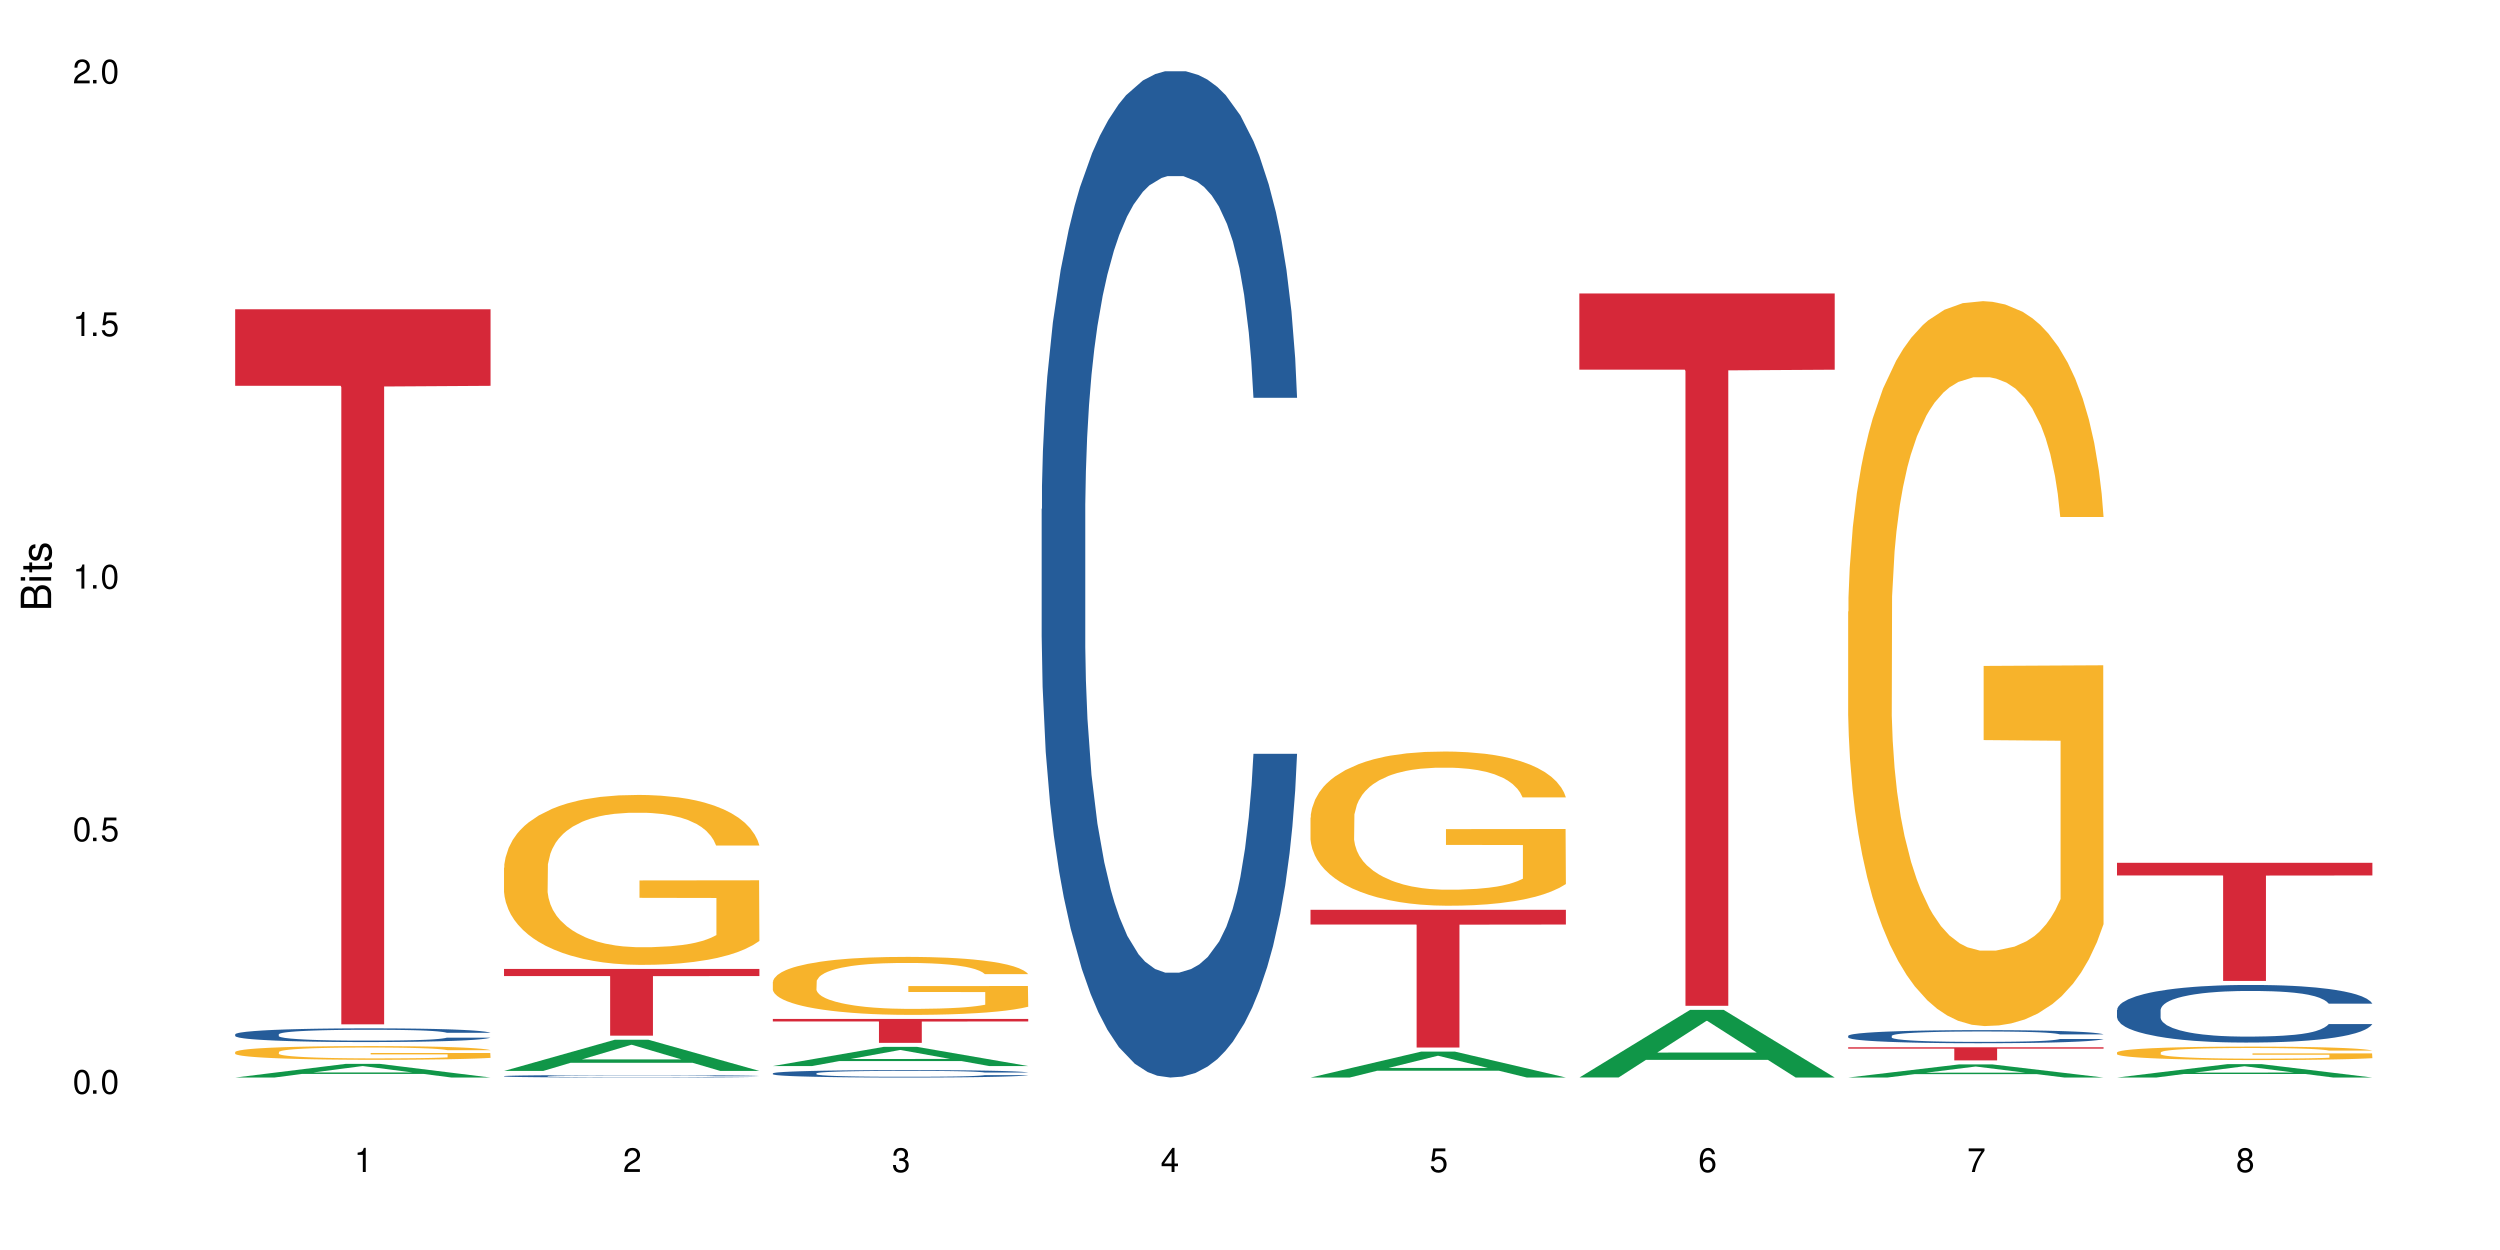 <?xml version="1.0" encoding="UTF-8"?>
<svg xmlns="http://www.w3.org/2000/svg" xmlns:xlink="http://www.w3.org/1999/xlink" width="720" height="360" viewBox="0 0 720 360">
<defs>
<g>
<g id="glyph-0-0">
</g>
<g id="glyph-0-1">
<path d="M 2.641 -6.938 C 2 -6.938 1.422 -6.656 1.078 -6.172 C 0.641 -5.562 0.406 -4.641 0.406 -3.359 C 0.406 -1.016 1.188 0.219 2.641 0.219 C 4.078 0.219 4.859 -1.016 4.859 -3.297 C 4.859 -4.641 4.656 -5.547 4.203 -6.172 C 3.844 -6.656 3.281 -6.938 2.641 -6.938 Z M 2.641 -6.188 C 3.547 -6.188 4 -5.25 4 -3.375 C 4 -1.406 3.562 -0.484 2.625 -0.484 C 1.734 -0.484 1.281 -1.438 1.281 -3.344 C 1.281 -5.25 1.734 -6.188 2.641 -6.188 Z M 2.641 -6.188 "/>
</g>
<g id="glyph-0-2">
<path d="M 1.828 -1 L 0.828 -1 L 0.828 0 L 1.828 0 Z M 1.828 -1 "/>
</g>
<g id="glyph-0-3">
<path d="M 4.562 -6.797 L 1.062 -6.797 L 0.547 -3.094 L 1.328 -3.094 C 1.719 -3.562 2.047 -3.734 2.578 -3.734 C 3.484 -3.734 4.062 -3.109 4.062 -2.094 C 4.062 -1.125 3.484 -0.531 2.578 -0.531 C 1.828 -0.531 1.375 -0.906 1.188 -1.672 L 0.328 -1.672 C 0.453 -1.109 0.547 -0.844 0.75 -0.594 C 1.125 -0.078 1.828 0.219 2.594 0.219 C 3.969 0.219 4.922 -0.781 4.922 -2.219 C 4.922 -3.562 4.031 -4.484 2.719 -4.484 C 2.25 -4.484 1.859 -4.359 1.469 -4.062 L 1.734 -5.969 L 4.562 -5.969 Z M 4.562 -6.797 "/>
</g>
<g id="glyph-0-4">
<path d="M 2.484 -4.938 L 2.484 0 L 3.328 0 L 3.328 -6.938 L 2.766 -6.938 C 2.469 -5.875 2.281 -5.734 0.984 -5.562 L 0.984 -4.938 Z M 2.484 -4.938 "/>
</g>
<g id="glyph-0-5">
<path d="M 4.859 -0.828 L 1.281 -0.828 C 1.359 -1.406 1.672 -1.781 2.5 -2.281 L 3.469 -2.828 C 4.406 -3.344 4.906 -4.062 4.906 -4.906 C 4.906 -5.484 4.672 -6.031 4.266 -6.406 C 3.859 -6.766 3.375 -6.938 2.719 -6.938 C 1.859 -6.938 1.219 -6.625 0.844 -6.031 C 0.609 -5.672 0.5 -5.234 0.484 -4.531 L 1.328 -4.531 C 1.359 -5.016 1.406 -5.281 1.531 -5.516 C 1.75 -5.938 2.188 -6.203 2.703 -6.203 C 3.469 -6.203 4.031 -5.641 4.031 -4.891 C 4.031 -4.344 3.719 -3.859 3.125 -3.516 L 2.234 -3 C 0.812 -2.172 0.406 -1.531 0.328 -0.016 L 4.859 -0.016 Z M 4.859 -0.828 "/>
</g>
<g id="glyph-0-6">
<path d="M 2.125 -3.188 L 2.578 -3.188 C 3.5 -3.188 3.984 -2.766 3.984 -1.922 C 3.984 -1.062 3.469 -0.531 2.594 -0.531 C 1.656 -0.531 1.203 -1 1.156 -2.016 L 0.312 -2.016 C 0.344 -1.453 0.438 -1.094 0.609 -0.781 C 0.953 -0.109 1.625 0.219 2.547 0.219 C 3.953 0.219 4.859 -0.625 4.859 -1.938 C 4.859 -2.828 4.516 -3.297 3.703 -3.594 C 4.344 -3.844 4.656 -4.328 4.656 -5.031 C 4.656 -6.219 3.875 -6.938 2.578 -6.938 C 1.203 -6.938 0.484 -6.172 0.453 -4.703 L 1.297 -4.703 C 1.312 -5.125 1.344 -5.359 1.453 -5.578 C 1.641 -5.969 2.062 -6.203 2.594 -6.203 C 3.344 -6.203 3.797 -5.75 3.797 -5 C 3.797 -4.516 3.609 -4.219 3.25 -4.047 C 3.016 -3.953 2.703 -3.922 2.125 -3.906 Z M 2.125 -3.188 "/>
</g>
<g id="glyph-0-7">
<path d="M 3.141 -1.672 L 3.141 0 L 3.984 0 L 3.984 -1.672 L 4.984 -1.672 L 4.984 -2.438 L 3.984 -2.438 L 3.984 -6.938 L 3.359 -6.938 L 0.266 -2.578 L 0.266 -1.672 Z M 3.141 -2.438 L 1 -2.438 L 3.141 -5.5 Z M 3.141 -2.438 "/>
</g>
<g id="glyph-0-8">
<path d="M 4.781 -5.125 C 4.609 -6.266 3.891 -6.938 2.844 -6.938 C 2.094 -6.938 1.422 -6.578 1.031 -5.953 C 0.594 -5.266 0.406 -4.422 0.406 -3.172 C 0.406 -2 0.578 -1.25 0.984 -0.641 C 1.359 -0.078 1.953 0.219 2.703 0.219 C 3.984 0.219 4.922 -0.75 4.922 -2.094 C 4.922 -3.375 4.062 -4.281 2.844 -4.281 C 2.172 -4.281 1.641 -4.031 1.281 -3.516 C 1.281 -5.234 1.828 -6.188 2.797 -6.188 C 3.391 -6.188 3.797 -5.797 3.938 -5.125 Z M 2.734 -3.531 C 3.547 -3.531 4.062 -2.953 4.062 -2.031 C 4.062 -1.156 3.484 -0.531 2.703 -0.531 C 1.922 -0.531 1.328 -1.188 1.328 -2.078 C 1.328 -2.938 1.906 -3.531 2.734 -3.531 Z M 2.734 -3.531 "/>
</g>
<g id="glyph-0-9">
<path d="M 4.984 -6.797 L 0.438 -6.797 L 0.438 -5.969 L 4.109 -5.969 C 2.5 -3.656 1.828 -2.234 1.328 0 L 2.219 0 C 2.594 -2.172 3.453 -4.047 4.984 -6.094 Z M 4.984 -6.797 "/>
</g>
<g id="glyph-0-10">
<path d="M 3.75 -3.656 C 4.469 -4.094 4.688 -4.438 4.688 -5.078 C 4.688 -6.172 3.844 -6.938 2.641 -6.938 C 1.438 -6.938 0.594 -6.172 0.594 -5.094 C 0.594 -4.438 0.812 -4.094 1.516 -3.656 C 0.734 -3.266 0.359 -2.703 0.359 -1.922 C 0.359 -0.656 1.281 0.219 2.641 0.219 C 3.984 0.219 4.922 -0.656 4.922 -1.922 C 4.922 -2.703 4.531 -3.266 3.75 -3.656 Z M 2.641 -6.188 C 3.359 -6.188 3.812 -5.75 3.812 -5.062 C 3.812 -4.406 3.344 -3.984 2.641 -3.984 C 1.922 -3.984 1.453 -4.406 1.453 -5.078 C 1.453 -5.75 1.922 -6.188 2.641 -6.188 Z M 2.641 -3.266 C 3.484 -3.266 4.062 -2.719 4.062 -1.906 C 4.062 -1.078 3.484 -0.531 2.625 -0.531 C 1.797 -0.531 1.219 -1.094 1.219 -1.906 C 1.219 -2.719 1.781 -3.266 2.641 -3.266 Z M 2.641 -3.266 "/>
</g>
<g id="glyph-1-0">
</g>
<g id="glyph-1-1">
<path d="M 0 -0.953 L 0 -4.891 C 0 -5.719 -0.234 -6.344 -0.734 -6.797 C -1.188 -7.234 -1.812 -7.469 -2.5 -7.469 C -3.547 -7.469 -4.188 -7 -4.625 -5.875 C -4.984 -6.688 -5.625 -7.094 -6.531 -7.094 C -7.172 -7.094 -7.734 -6.859 -8.141 -6.391 C -8.562 -5.922 -8.75 -5.344 -8.75 -4.5 L -8.75 -0.953 Z M -4.984 -2.062 L -7.766 -2.062 L -7.766 -4.219 C -7.766 -4.844 -7.688 -5.203 -7.453 -5.5 C -7.219 -5.812 -6.859 -5.969 -6.375 -5.969 C -5.891 -5.969 -5.531 -5.812 -5.297 -5.5 C -5.062 -5.203 -4.984 -4.844 -4.984 -4.219 Z M -0.984 -2.062 L -4 -2.062 L -4 -4.781 C -4 -5.766 -3.438 -6.359 -2.484 -6.359 C -1.547 -6.359 -0.984 -5.766 -0.984 -4.781 Z M -0.984 -2.062 "/>
</g>
<g id="glyph-1-2">
<path d="M -6.281 -1.797 L -6.281 -0.797 L 0 -0.797 L 0 -1.797 Z M -8.75 -1.797 L -8.75 -0.797 L -7.484 -0.797 L -7.484 -1.797 Z M -8.75 -1.797 "/>
</g>
<g id="glyph-1-3">
<path d="M -6.281 -3.047 L -6.281 -2.016 L -8.016 -2.016 L -8.016 -1.016 L -6.281 -1.016 L -6.281 -0.172 L -5.469 -0.172 L -5.469 -1.016 L -0.719 -1.016 C -0.078 -1.016 0.281 -1.453 0.281 -2.234 C 0.281 -2.5 0.25 -2.719 0.188 -3.047 L -0.641 -3.047 C -0.609 -2.906 -0.594 -2.766 -0.594 -2.562 C -0.594 -2.141 -0.719 -2.016 -1.156 -2.016 L -5.469 -2.016 L -5.469 -3.047 Z M -6.281 -3.047 "/>
</g>
<g id="glyph-1-4">
<path d="M -4.531 -5.25 C -5.766 -5.25 -6.469 -4.422 -6.469 -2.969 C -6.469 -1.516 -5.719 -0.562 -4.547 -0.562 C -3.562 -0.562 -3.094 -1.062 -2.734 -2.562 L -2.516 -3.484 C -2.344 -4.188 -2.094 -4.469 -1.641 -4.469 C -1.047 -4.469 -0.641 -3.875 -0.641 -3 C -0.641 -2.453 -0.797 -2 -1.062 -1.75 C -1.25 -1.594 -1.422 -1.531 -1.875 -1.469 L -1.875 -0.406 C -0.422 -0.453 0.281 -1.266 0.281 -2.922 C 0.281 -4.5 -0.5 -5.516 -1.719 -5.516 C -2.656 -5.516 -3.172 -4.984 -3.469 -3.734 L -3.703 -2.766 C -3.891 -1.953 -4.156 -1.609 -4.594 -1.609 C -5.188 -1.609 -5.547 -2.125 -5.547 -2.938 C -5.547 -3.75 -5.203 -4.172 -4.531 -4.203 Z M -4.531 -5.25 "/>
</g>
</g>
</defs>
<rect x="-72" y="-36" width="864" height="432" fill="rgb(100%, 100%, 100%)" fill-opacity="1"/>
<path fill-rule="nonzero" fill="rgb(6.275%, 58.824%, 28.235%)" fill-opacity="1" d="M 67.73 310.328 L 67.809 310.324 L 99.637 306.387 L 109.301 306.387 L 141.281 310.332 L 130.047 310.332 L 122.031 309.301 L 86.906 309.301 L 79.047 310.328 L 67.73 310.328 L 90.285 308.875 L 118.809 308.871 L 104.586 307.031 L 104.43 307.027 L 104.27 307.039 L 90.207 308.871 L 90.285 308.875 Z M 67.73 310.328 "/>
<path fill-rule="nonzero" fill="rgb(14.51%, 36.078%, 60%)" fill-opacity="1" d="M 67.73 297.883 L 67.82 297.879 L 67.82 297.793 L 68.09 297.656 L 68.719 297.48 L 69.344 297.363 L 70.961 297.148 L 73.203 296.945 L 75.535 296.785 L 77.238 296.691 L 78.766 296.617 L 82.262 296.484 L 84.504 296.418 L 86.926 296.355 L 89.887 296.293 L 92.039 296.258 L 96.883 296.199 L 100.469 296.176 L 103.25 296.164 L 109.262 296.164 L 112.848 296.18 L 115.449 296.195 L 118.32 296.227 L 120.742 296.258 L 124.957 296.336 L 128.727 296.438 L 130.43 296.496 L 133.121 296.609 L 135.184 296.715 L 136.617 296.809 L 138.234 296.945 L 139.668 297.105 L 140.746 297.289 L 141.281 297.445 L 128.727 297.445 L 128.098 297.301 L 127.379 297.188 L 126.035 297.043 L 124.688 296.938 L 122.805 296.832 L 121.102 296.762 L 118.77 296.695 L 116.707 296.652 L 114.555 296.617 L 112.488 296.598 L 108.543 296.574 L 103.969 296.574 L 102.266 296.582 L 98.766 296.613 L 96.883 296.637 L 94.191 296.688 L 92.309 296.734 L 90.066 296.809 L 88.539 296.867 L 86.656 296.961 L 85.312 297.043 L 83.785 297.164 L 82.891 297.254 L 82.082 297.355 L 81.363 297.473 L 80.828 297.602 L 80.469 297.734 L 80.289 297.863 L 80.289 298.422 L 80.469 298.555 L 80.918 298.703 L 82.082 298.926 L 83.785 299.117 L 85.762 299.266 L 87.645 299.375 L 88.719 299.426 L 90.156 299.484 L 92.398 299.555 L 95.629 299.629 L 97.512 299.656 L 100.383 299.688 L 103.34 299.699 L 107.289 299.699 L 110.785 299.688 L 113.117 299.668 L 115.539 299.641 L 118.859 299.578 L 120.922 299.52 L 122.715 299.449 L 124.062 299.383 L 124.957 299.324 L 126.305 299.215 L 127.379 299.09 L 128.188 298.965 L 128.727 298.84 L 141.281 298.84 L 140.746 298.984 L 139.938 299.125 L 139.129 299.23 L 137.875 299.355 L 136.441 299.469 L 134.375 299.594 L 132.672 299.68 L 130.43 299.77 L 128.367 299.836 L 126.125 299.898 L 122.805 299.969 L 120.652 300.008 L 118.32 300.039 L 115.539 300.066 L 112.043 300.094 L 108.273 300.109 L 104.777 300.109 L 101.008 300.105 L 98.227 300.09 L 94.551 300.059 L 89.977 299.992 L 86.656 299.922 L 84.055 299.855 L 81.812 299.781 L 79.301 299.688 L 76.074 299.527 L 74.098 299.402 L 72.754 299.305 L 71.23 299.164 L 70.152 299.035 L 68.898 298.836 L 68 298.578 L 67.73 298.379 Z M 67.73 297.883 "/>
<path fill-rule="nonzero" fill="rgb(96.863%, 70.196%, 16.863%)" fill-opacity="1" d="M 67.73 302.965 L 67.82 302.961 L 67.82 302.891 L 68.18 302.727 L 69.078 302.504 L 70.242 302.32 L 71.5 302.176 L 72.305 302.102 L 73.652 301.992 L 74.816 301.914 L 77.777 301.75 L 81.543 301.598 L 83.609 301.535 L 85.941 301.473 L 89.258 301.406 L 90.785 301.379 L 95.449 301.32 L 100.738 301.285 L 106.57 301.273 L 109.262 301.277 L 112.938 301.293 L 117.961 301.332 L 120.832 301.367 L 123.074 301.406 L 125.406 301.453 L 128.277 301.523 L 130.969 301.609 L 133.121 301.695 L 135.273 301.805 L 137.066 301.922 L 138.594 302.047 L 139.938 302.199 L 140.746 302.324 L 141.281 302.449 L 128.816 302.449 L 128.098 302.324 L 127.289 302.227 L 125.945 302.109 L 124.598 302.02 L 123.254 301.953 L 120.742 301.859 L 118.59 301.801 L 115.898 301.75 L 113.297 301.719 L 110.336 301.695 L 108.543 301.691 L 103.789 301.691 L 99.484 301.715 L 96.973 301.742 L 95.18 301.773 L 92.668 301.828 L 91.141 301.871 L 90.246 301.898 L 87.555 302.012 L 85.762 302.113 L 84.773 302.18 L 83.52 302.289 L 82.621 302.387 L 81.633 302.531 L 81.098 302.637 L 80.379 302.883 L 80.289 303.531 L 80.559 303.668 L 81.098 303.816 L 81.812 303.945 L 82.891 304.082 L 83.965 304.188 L 85.852 304.328 L 87.465 304.422 L 88.719 304.484 L 91.141 304.582 L 92.129 304.613 L 94.461 304.676 L 96.883 304.727 L 99.844 304.77 L 102.086 304.793 L 105.672 304.812 L 110.246 304.812 L 115.629 304.789 L 119.039 304.762 L 121.371 304.73 L 122.895 304.707 L 124.777 304.668 L 126.125 304.629 L 127.379 304.59 L 128.906 304.531 L 128.906 303.668 L 106.75 303.664 L 106.75 303.262 L 141.195 303.258 L 141.281 304.668 L 139.398 304.766 L 137.066 304.859 L 134.824 304.93 L 132.492 304.992 L 129.176 305.059 L 126.484 305.102 L 122.355 305.152 L 118.59 305.188 L 114.645 305.207 L 111.145 305.219 L 107.02 305.223 L 103.34 305.215 L 99.395 305.191 L 96.254 305.164 L 93.383 305.129 L 90.516 305.082 L 86.926 305.004 L 84.594 304.945 L 82.172 304.867 L 79.75 304.777 L 77.598 304.68 L 76.164 304.605 L 74.727 304.52 L 73.203 304.41 L 71.766 304.289 L 70.691 304.176 L 69.703 304.051 L 68.988 303.93 L 68.27 303.77 L 67.91 303.641 L 67.73 303.527 Z M 67.73 302.965 "/>
<path fill-rule="nonzero" fill="rgb(83.922%, 15.686%, 22.353%)" fill-opacity="1" d="M 67.73 89.074 L 141.281 89.074 L 141.281 111.117 L 110.629 111.312 L 110.629 295 L 98.297 295 L 98.297 111.504 L 98.117 111.117 L 67.73 111.117 Z M 67.73 89.074 "/>
<path fill-rule="nonzero" fill="rgb(6.275%, 58.824%, 28.235%)" fill-opacity="1" d="M 145.156 308.426 L 145.234 308.418 L 177.059 299.441 L 186.723 299.441 L 218.707 308.434 L 207.469 308.434 L 199.453 306.086 L 164.328 306.086 L 156.469 308.426 L 145.156 308.426 L 167.707 305.117 L 196.23 305.105 L 182.008 300.91 L 181.852 300.902 L 181.695 300.93 L 167.629 305.105 L 167.707 305.117 Z M 145.156 308.426 "/>
<path fill-rule="nonzero" fill="rgb(14.51%, 36.078%, 60%)" fill-opacity="1" d="M 145.156 309.918 L 145.242 309.918 L 145.242 309.902 L 145.512 309.875 L 146.141 309.844 L 146.77 309.82 L 148.383 309.781 L 150.625 309.742 L 152.957 309.715 L 154.664 309.695 L 156.188 309.684 L 159.684 309.656 L 161.93 309.645 L 164.352 309.633 L 167.309 309.621 L 169.461 309.613 L 174.305 309.605 L 177.895 309.598 L 186.684 309.598 L 190.273 309.602 L 192.875 309.602 L 195.742 309.609 L 198.164 309.613 L 202.383 309.629 L 206.148 309.648 L 207.852 309.66 L 210.543 309.68 L 212.605 309.699 L 214.043 309.719 L 215.656 309.742 L 217.094 309.773 L 218.168 309.809 L 218.707 309.836 L 206.148 309.836 L 205.52 309.809 L 204.805 309.789 L 203.457 309.762 L 202.113 309.742 L 200.23 309.723 L 198.523 309.707 L 196.191 309.695 L 194.129 309.688 L 191.977 309.684 L 189.914 309.68 L 185.969 309.676 L 179.688 309.676 L 176.191 309.68 L 174.305 309.684 L 171.613 309.695 L 169.73 309.703 L 167.488 309.719 L 165.965 309.727 L 164.082 309.746 L 162.734 309.762 L 161.211 309.785 L 160.312 309.801 L 159.508 309.82 L 158.789 309.84 L 158.25 309.863 L 157.891 309.891 L 157.711 309.914 L 157.711 310.02 L 157.891 310.043 L 158.34 310.07 L 159.508 310.113 L 161.211 310.148 L 163.184 310.176 L 165.066 310.195 L 166.145 310.203 L 167.578 310.215 L 169.82 310.23 L 173.051 310.242 L 174.934 310.246 L 177.805 310.254 L 188.211 310.254 L 190.543 310.25 L 192.965 310.246 L 196.281 310.234 L 198.344 310.223 L 200.141 310.211 L 201.484 310.195 L 202.383 310.188 L 203.727 310.164 L 204.805 310.141 L 205.609 310.117 L 206.148 310.098 L 218.707 310.098 L 218.168 310.121 L 217.359 310.148 L 216.555 310.168 L 215.297 310.191 L 213.863 310.211 L 211.801 310.238 L 210.094 310.25 L 207.852 310.27 L 205.789 310.281 L 203.547 310.293 L 200.23 310.305 L 198.074 310.312 L 195.742 310.32 L 192.965 310.324 L 189.465 310.328 L 185.699 310.332 L 178.434 310.332 L 175.652 310.328 L 171.973 310.324 L 167.398 310.309 L 164.082 310.297 L 161.48 310.285 L 159.238 310.27 L 156.727 310.254 L 153.496 310.223 L 151.523 310.199 L 150.176 310.184 L 148.652 310.156 L 147.574 310.133 L 146.32 310.094 L 145.422 310.047 L 145.156 310.012 Z M 145.156 309.918 "/>
<path fill-rule="nonzero" fill="rgb(96.863%, 70.196%, 16.863%)" fill-opacity="1" d="M 145.156 249.902 L 145.242 249.855 L 145.242 248.965 L 145.602 246.953 L 146.5 244.18 L 147.664 241.898 L 148.922 240.113 L 149.73 239.172 L 151.074 237.832 L 152.242 236.848 L 155.199 234.836 L 158.969 232.961 L 161.031 232.156 L 163.363 231.395 L 166.684 230.547 L 168.207 230.23 L 172.871 229.516 L 178.164 229.07 L 183.992 228.938 L 186.684 228.98 L 190.363 229.16 L 195.387 229.652 L 198.254 230.098 L 200.496 230.547 L 202.828 231.125 L 205.699 232.02 L 208.391 233.094 L 210.543 234.168 L 212.695 235.508 L 214.492 236.938 L 216.016 238.504 L 217.359 240.379 L 218.168 241.945 L 218.707 243.508 L 206.238 243.508 L 205.52 241.945 L 204.715 240.738 L 203.367 239.262 L 202.023 238.191 L 200.676 237.34 L 198.164 236.18 L 196.012 235.461 L 193.32 234.836 L 190.723 234.434 L 187.762 234.168 L 185.969 234.078 L 181.211 234.078 L 176.906 234.391 L 174.395 234.746 L 172.602 235.105 L 170.09 235.777 L 168.566 236.312 L 167.668 236.668 L 164.977 238.055 L 163.184 239.309 L 162.195 240.156 L 160.941 241.496 L 160.043 242.703 L 159.059 244.492 L 158.52 245.832 L 157.801 248.875 L 157.711 256.922 L 157.98 258.617 L 158.52 260.453 L 159.238 262.062 L 160.312 263.762 L 161.391 265.055 L 163.273 266.801 L 164.887 267.961 L 166.145 268.723 L 168.566 269.93 L 169.551 270.332 L 171.883 271.137 L 174.305 271.762 L 177.266 272.297 L 179.508 272.566 L 183.098 272.789 L 187.672 272.789 L 193.055 272.523 L 196.461 272.164 L 198.793 271.805 L 200.32 271.492 L 202.203 271 L 203.547 270.555 L 204.805 270.062 L 206.328 269.305 L 206.328 258.617 L 184.172 258.574 L 184.172 253.566 L 218.617 253.523 L 218.707 271 L 216.824 272.207 L 214.492 273.371 L 212.25 274.266 L 209.918 275.023 L 206.598 275.875 L 203.906 276.41 L 199.781 277.035 L 196.012 277.438 L 192.066 277.707 L 188.566 277.84 L 184.441 277.887 L 180.766 277.797 L 176.816 277.527 L 173.68 277.172 L 170.809 276.723 L 167.938 276.145 L 164.352 275.203 L 162.016 274.445 L 159.594 273.504 L 157.172 272.387 L 155.02 271.18 L 153.586 270.242 L 152.152 269.168 L 150.625 267.828 L 149.191 266.309 L 148.113 264.922 L 147.129 263.359 L 146.41 261.883 L 145.691 259.871 L 145.332 258.262 L 145.156 256.875 Z M 145.156 249.902 "/>
<path fill-rule="nonzero" fill="rgb(83.922%, 15.686%, 22.353%)" fill-opacity="1" d="M 145.156 279.051 L 218.707 279.051 L 218.707 281.109 L 188.051 281.125 L 188.051 298.277 L 175.719 298.277 L 175.719 281.145 L 175.539 281.109 L 145.156 281.109 Z M 145.156 279.051 "/>
<path fill-rule="nonzero" fill="rgb(6.275%, 58.824%, 28.235%)" fill-opacity="1" d="M 222.578 307.02 L 222.656 307.016 L 254.48 301.504 L 264.148 301.504 L 296.129 307.023 L 284.895 307.023 L 276.879 305.582 L 241.75 305.582 L 233.895 307.02 L 222.578 307.02 L 245.129 304.988 L 273.656 304.98 L 259.434 302.406 L 259.273 302.398 L 259.117 302.414 L 245.051 304.98 L 245.129 304.988 Z M 222.578 307.02 "/>
<path fill-rule="nonzero" fill="rgb(14.51%, 36.078%, 60%)" fill-opacity="1" d="M 222.578 309.121 L 222.668 309.121 L 222.668 309.074 L 222.938 309 L 223.562 308.902 L 224.191 308.84 L 225.809 308.723 L 228.051 308.613 L 230.383 308.527 L 232.086 308.477 L 233.609 308.438 L 237.109 308.363 L 239.352 308.328 L 241.773 308.293 L 244.734 308.258 L 246.887 308.238 L 251.73 308.207 L 255.316 308.195 L 258.098 308.188 L 264.109 308.188 L 267.695 308.195 L 270.297 308.207 L 273.168 308.223 L 275.59 308.238 L 279.805 308.281 L 283.57 308.34 L 285.277 308.371 L 287.969 308.43 L 290.031 308.488 L 291.465 308.539 L 293.082 308.613 L 294.516 308.699 L 295.59 308.801 L 296.129 308.883 L 283.57 308.883 L 282.945 308.805 L 282.227 308.746 L 280.883 308.664 L 279.535 308.609 L 277.652 308.551 L 275.949 308.516 L 273.617 308.477 L 271.551 308.453 L 269.398 308.438 L 267.336 308.426 L 263.391 308.414 L 258.816 308.414 L 257.109 308.418 L 253.613 308.434 L 251.73 308.445 L 249.039 308.473 L 247.156 308.5 L 244.914 308.539 L 243.387 308.57 L 241.504 308.621 L 240.16 308.668 L 238.633 308.73 L 237.738 308.781 L 236.93 308.836 L 236.211 308.898 L 235.672 308.969 L 235.316 309.043 L 235.137 309.113 L 235.137 309.414 L 235.316 309.484 L 235.762 309.566 L 236.93 309.688 L 238.633 309.793 L 240.605 309.875 L 242.492 309.934 L 243.566 309.961 L 245.004 309.992 L 247.246 310.031 L 250.473 310.07 L 252.355 310.086 L 255.227 310.102 L 258.188 310.109 L 262.133 310.109 L 265.633 310.102 L 267.965 310.09 L 270.387 310.074 L 273.707 310.043 L 275.77 310.012 L 277.562 309.973 L 278.906 309.938 L 279.805 309.906 L 281.148 309.844 L 282.227 309.777 L 283.035 309.711 L 283.57 309.645 L 296.129 309.645 L 295.59 309.723 L 294.785 309.797 L 293.977 309.855 L 292.723 309.922 L 291.285 309.984 L 289.223 310.051 L 287.52 310.098 L 285.277 310.145 L 283.215 310.184 L 280.973 310.219 L 277.652 310.258 L 275.5 310.277 L 273.168 310.293 L 270.387 310.309 L 266.887 310.324 L 263.121 310.332 L 259.621 310.332 L 255.855 310.328 L 253.074 310.32 L 249.398 310.305 L 244.824 310.27 L 241.504 310.23 L 238.902 310.191 L 236.66 310.152 L 234.148 310.102 L 230.918 310.016 L 228.945 309.949 L 227.602 309.895 L 226.074 309.816 L 225 309.75 L 223.742 309.641 L 222.848 309.5 L 222.578 309.391 Z M 222.578 309.121 "/>
<path fill-rule="nonzero" fill="rgb(96.863%, 70.196%, 16.863%)" fill-opacity="1" d="M 222.578 282.738 L 222.668 282.723 L 222.668 282.418 L 223.027 281.73 L 223.922 280.785 L 225.09 280.008 L 226.344 279.398 L 227.152 279.078 L 228.496 278.617 L 229.664 278.285 L 232.625 277.598 L 236.391 276.957 L 238.453 276.684 L 240.785 276.422 L 244.105 276.133 L 245.629 276.027 L 250.293 275.781 L 255.586 275.629 L 261.418 275.582 L 264.109 275.598 L 267.785 275.66 L 272.809 275.828 L 275.68 275.98 L 277.922 276.133 L 280.254 276.332 L 283.125 276.637 L 285.816 277.004 L 287.969 277.367 L 290.121 277.824 L 291.914 278.312 L 293.438 278.848 L 294.785 279.488 L 295.59 280.023 L 296.129 280.555 L 283.66 280.555 L 282.945 280.023 L 282.137 279.609 L 280.793 279.105 L 279.445 278.742 L 278.102 278.449 L 275.59 278.055 L 273.438 277.809 L 270.746 277.598 L 268.145 277.461 L 265.184 277.367 L 263.391 277.336 L 258.637 277.336 L 254.332 277.445 L 251.82 277.566 L 250.023 277.688 L 247.512 277.918 L 245.988 278.102 L 245.094 278.223 L 242.402 278.695 L 240.605 279.121 L 239.621 279.414 L 238.363 279.871 L 237.469 280.281 L 236.48 280.891 L 235.941 281.348 L 235.227 282.387 L 235.137 285.133 L 235.406 285.711 L 235.941 286.336 L 236.66 286.887 L 237.738 287.465 L 238.812 287.91 L 240.695 288.504 L 242.312 288.898 L 243.566 289.16 L 245.988 289.57 L 246.977 289.707 L 249.309 289.984 L 251.73 290.195 L 254.691 290.379 L 256.934 290.473 L 260.52 290.547 L 265.094 290.547 L 270.477 290.457 L 273.887 290.332 L 276.219 290.211 L 277.742 290.105 L 279.625 289.938 L 280.973 289.785 L 282.227 289.617 L 283.75 289.359 L 283.75 285.711 L 261.598 285.695 L 261.598 283.988 L 296.039 283.973 L 296.129 289.938 L 294.246 290.348 L 291.914 290.746 L 289.672 291.051 L 287.34 291.309 L 284.02 291.602 L 281.328 291.781 L 277.203 291.996 L 273.438 292.133 L 269.488 292.227 L 265.992 292.27 L 261.867 292.285 L 258.188 292.254 L 254.242 292.164 L 251.102 292.043 L 248.23 291.891 L 245.359 291.691 L 241.773 291.371 L 239.441 291.113 L 237.02 290.793 L 234.598 290.41 L 232.445 290 L 231.008 289.68 L 229.574 289.312 L 228.051 288.855 L 226.613 288.336 L 225.539 287.863 L 224.551 287.328 L 223.832 286.824 L 223.117 286.141 L 222.758 285.59 L 222.578 285.117 Z M 222.578 282.738 "/>
<path fill-rule="nonzero" fill="rgb(83.922%, 15.686%, 22.353%)" fill-opacity="1" d="M 222.578 293.449 L 296.129 293.449 L 296.129 294.188 L 265.477 294.195 L 265.477 300.34 L 253.141 300.34 L 253.141 294.199 L 252.965 294.188 L 222.578 294.188 Z M 222.578 293.449 "/>
<path fill-rule="nonzero" fill="rgb(14.51%, 36.078%, 60%)" fill-opacity="1" d="M 300 146.621 L 300.09 146.355 L 300.09 140 L 300.359 129.934 L 300.988 117.215 L 301.617 108.477 L 303.23 92.844 L 305.473 77.746 L 307.805 66.09 L 309.508 59.203 L 311.035 53.902 L 314.531 44.102 L 316.773 39.07 L 319.195 34.566 L 322.156 30.062 L 324.309 27.414 L 329.152 23.176 L 332.742 21.32 L 335.52 20.527 L 341.531 20.527 L 345.117 21.586 L 347.719 22.91 L 350.59 25.031 L 353.012 27.414 L 357.227 33.242 L 360.996 40.66 L 362.699 44.898 L 365.391 53.109 L 367.453 61.055 L 368.891 67.945 L 370.504 77.746 L 371.938 89.668 L 373.016 103.176 L 373.555 114.566 L 360.996 114.566 L 360.367 103.973 L 359.648 95.758 L 358.305 84.898 L 356.961 77.215 L 355.074 69.535 L 353.371 64.5 L 351.039 59.469 L 348.977 56.289 L 346.824 53.902 L 344.762 52.316 L 340.812 50.727 L 336.238 50.727 L 334.535 51.254 L 331.035 53.375 L 329.152 55.23 L 326.461 58.938 L 324.578 62.383 L 322.336 67.68 L 320.812 72.184 L 318.926 79.07 L 317.582 85.164 L 316.059 93.906 L 315.16 100.527 L 314.352 107.945 L 313.637 116.688 L 313.098 125.957 L 312.738 135.762 L 312.559 145.297 L 312.559 186.355 L 312.738 195.895 L 313.188 207.02 L 314.352 223.18 L 316.059 237.219 L 318.031 248.344 L 319.914 256.293 L 320.992 260 L 322.426 264.238 L 324.668 269.535 L 327.898 274.836 L 329.781 276.953 L 332.652 279.074 L 335.609 280.133 L 339.559 280.133 L 343.055 279.074 L 345.387 277.75 L 347.809 275.629 L 351.129 271.125 L 353.191 266.887 L 354.984 261.855 L 356.332 256.82 L 357.227 252.582 L 358.574 244.371 L 359.648 235.363 L 360.457 226.094 L 360.996 217.086 L 373.555 217.086 L 373.016 227.684 L 372.207 238.012 L 371.402 245.695 L 370.145 254.969 L 368.711 263.18 L 366.645 272.449 L 364.941 278.543 L 362.699 285.168 L 360.637 290.199 L 358.395 294.703 L 355.074 300 L 352.922 302.648 L 350.59 305.035 L 347.809 307.152 L 344.312 309.008 L 340.543 310.066 L 337.047 310.332 L 333.277 309.801 L 330.5 308.742 L 326.82 306.359 L 322.246 301.59 L 318.926 296.559 L 316.324 291.523 L 314.082 286.227 L 311.57 279.074 L 308.344 267.418 L 306.371 258.41 L 305.023 250.992 L 303.5 240.664 L 302.422 231.391 L 301.168 216.555 L 300.27 197.746 L 300 183.18 Z M 300 146.621 "/>
<path fill-rule="nonzero" fill="rgb(6.275%, 58.824%, 28.235%)" fill-opacity="1" d="M 377.426 310.324 L 377.504 310.32 L 409.328 302.855 L 418.992 302.855 L 450.977 310.332 L 439.738 310.332 L 431.723 308.379 L 396.598 308.379 L 388.738 310.324 L 377.426 310.324 L 399.977 307.574 L 428.504 307.566 L 414.277 304.078 L 414.121 304.07 L 413.965 304.09 L 399.898 307.566 L 399.977 307.574 Z M 377.426 310.324 "/>
<path fill-rule="nonzero" fill="rgb(96.863%, 70.196%, 16.863%)" fill-opacity="1" d="M 377.426 235.461 L 377.516 235.422 L 377.516 234.609 L 377.871 232.785 L 378.77 230.27 L 379.938 228.203 L 381.191 226.578 L 382 225.727 L 383.344 224.512 L 384.512 223.617 L 387.469 221.793 L 391.238 220.09 L 393.301 219.359 L 395.633 218.668 L 398.953 217.898 L 400.477 217.613 L 405.141 216.965 L 410.434 216.559 L 416.262 216.438 L 418.953 216.477 L 422.633 216.641 L 427.656 217.086 L 430.527 217.492 L 432.77 217.898 L 435.102 218.426 L 437.969 219.238 L 440.66 220.211 L 442.812 221.184 L 444.969 222.402 L 446.762 223.699 L 448.285 225.117 L 449.633 226.82 L 450.438 228.242 L 450.977 229.66 L 438.508 229.66 L 437.789 228.242 L 436.984 227.148 L 435.637 225.809 L 434.293 224.836 L 432.949 224.062 L 430.438 223.008 L 428.281 222.359 L 425.594 221.793 L 422.992 221.426 L 420.031 221.184 L 418.238 221.102 L 413.484 221.102 L 409.176 221.387 L 406.664 221.711 L 404.871 222.035 L 402.359 222.645 L 400.836 223.129 L 399.938 223.457 L 397.246 224.711 L 395.453 225.848 L 394.469 226.621 L 393.211 227.836 L 392.312 228.93 L 391.328 230.555 L 390.789 231.77 L 390.07 234.531 L 389.98 241.832 L 390.25 243.371 L 390.789 245.035 L 391.508 246.496 L 392.582 248.039 L 393.66 249.215 L 395.543 250.797 L 397.156 251.852 L 398.414 252.539 L 400.836 253.637 L 401.82 254 L 404.156 254.73 L 406.574 255.297 L 409.535 255.785 L 411.777 256.027 L 415.367 256.23 L 419.941 256.23 L 425.324 255.988 L 428.73 255.664 L 431.062 255.34 L 432.59 255.055 L 434.473 254.609 L 435.816 254.203 L 437.074 253.758 L 438.598 253.066 L 438.598 243.371 L 416.441 243.332 L 416.441 238.789 L 450.887 238.75 L 450.977 254.609 L 449.094 255.703 L 446.762 256.758 L 444.52 257.57 L 442.188 258.262 L 438.867 259.031 L 436.176 259.516 L 432.051 260.086 L 428.281 260.449 L 424.336 260.695 L 420.84 260.816 L 416.711 260.855 L 413.035 260.773 L 409.086 260.531 L 405.949 260.207 L 403.078 259.801 L 400.207 259.273 L 396.621 258.422 L 394.289 257.734 L 391.867 256.879 L 389.445 255.867 L 387.293 254.77 L 385.855 253.918 L 384.422 252.945 L 382.895 251.73 L 381.461 250.352 L 380.383 249.094 L 379.398 247.672 L 378.68 246.332 L 377.961 244.508 L 377.605 243.047 L 377.426 241.789 Z M 377.426 235.461 "/>
<path fill-rule="nonzero" fill="rgb(83.922%, 15.686%, 22.353%)" fill-opacity="1" d="M 377.426 262.02 L 450.977 262.02 L 450.977 266.266 L 420.324 266.305 L 420.324 301.691 L 407.988 301.691 L 407.988 266.34 L 407.809 266.266 L 377.426 266.266 Z M 377.426 262.02 "/>
<path fill-rule="nonzero" fill="rgb(6.275%, 58.824%, 28.235%)" fill-opacity="1" d="M 454.848 310.312 L 454.926 310.297 L 486.75 290.84 L 496.418 290.84 L 528.398 310.332 L 517.164 310.332 L 509.148 305.246 L 474.023 305.246 L 466.164 310.312 L 454.848 310.312 L 477.402 303.141 L 505.926 303.121 L 491.703 294.023 L 491.547 294.008 L 491.387 294.062 L 477.32 303.121 L 477.402 303.141 Z M 454.848 310.312 "/>
<path fill-rule="nonzero" fill="rgb(83.922%, 15.686%, 22.353%)" fill-opacity="1" d="M 454.848 84.512 L 528.398 84.512 L 528.398 106.473 L 497.746 106.664 L 497.746 289.676 L 485.414 289.676 L 485.414 106.855 L 485.234 106.473 L 454.848 106.473 Z M 454.848 84.512 "/>
<path fill-rule="nonzero" fill="rgb(6.275%, 58.824%, 28.235%)" fill-opacity="1" d="M 532.27 310.328 L 532.352 310.324 L 564.176 306.555 L 573.84 306.555 L 605.824 310.332 L 594.586 310.332 L 586.57 309.348 L 551.445 309.348 L 543.586 310.328 L 532.27 310.328 L 554.824 308.938 L 583.348 308.934 L 569.125 307.172 L 568.969 307.168 L 568.812 307.18 L 554.746 308.934 L 554.824 308.938 Z M 532.27 310.328 "/>
<path fill-rule="nonzero" fill="rgb(14.51%, 36.078%, 60%)" fill-opacity="1" d="M 532.27 298.32 L 532.359 298.316 L 532.359 298.234 L 532.629 298.102 L 533.258 297.938 L 533.887 297.824 L 535.5 297.617 L 537.742 297.422 L 540.074 297.27 L 541.777 297.18 L 543.305 297.113 L 546.801 296.984 L 549.043 296.918 L 551.465 296.859 L 554.426 296.801 L 556.578 296.766 L 561.422 296.711 L 565.012 296.688 L 567.793 296.676 L 573.801 296.676 L 577.391 296.691 L 579.992 296.707 L 582.859 296.734 L 585.281 296.766 L 589.5 296.844 L 593.266 296.938 L 594.969 296.996 L 597.66 297.102 L 599.723 297.203 L 601.16 297.293 L 602.773 297.422 L 604.207 297.578 L 605.285 297.754 L 605.824 297.902 L 593.266 297.902 L 592.637 297.766 L 591.922 297.656 L 590.574 297.516 L 589.23 297.414 L 587.344 297.316 L 585.641 297.25 L 583.309 297.184 L 581.246 297.145 L 579.094 297.113 L 577.031 297.09 L 573.082 297.07 L 568.508 297.07 L 566.805 297.078 L 563.305 297.105 L 561.422 297.129 L 558.73 297.176 L 556.848 297.223 L 554.605 297.293 L 553.082 297.352 L 551.199 297.441 L 549.852 297.52 L 548.328 297.633 L 547.43 297.719 L 546.621 297.816 L 545.906 297.93 L 545.367 298.051 L 545.008 298.18 L 544.828 298.301 L 544.828 298.836 L 545.008 298.961 L 545.457 299.105 L 546.621 299.316 L 548.328 299.5 L 550.301 299.645 L 552.184 299.75 L 553.262 299.797 L 554.695 299.852 L 556.938 299.922 L 560.168 299.988 L 562.051 300.02 L 564.922 300.047 L 567.883 300.059 L 571.828 300.059 L 575.324 300.047 L 577.656 300.027 L 580.078 300 L 583.398 299.941 L 585.461 299.887 L 587.254 299.82 L 588.602 299.754 L 589.5 299.699 L 590.844 299.594 L 591.922 299.477 L 592.727 299.355 L 593.266 299.238 L 605.824 299.238 L 605.285 299.375 L 604.477 299.512 L 603.672 299.609 L 602.414 299.73 L 600.98 299.84 L 598.918 299.961 L 597.211 300.039 L 594.969 300.125 L 592.906 300.191 L 590.664 300.25 L 587.344 300.316 L 585.191 300.352 L 582.859 300.383 L 580.078 300.41 L 576.582 300.434 L 572.816 300.449 L 569.316 300.453 L 565.551 300.445 L 562.77 300.434 L 559.09 300.402 L 554.516 300.34 L 551.199 300.273 L 548.598 300.207 L 546.355 300.137 L 543.844 300.047 L 540.613 299.895 L 538.641 299.777 L 537.293 299.68 L 535.77 299.543 L 534.691 299.426 L 533.438 299.23 L 532.539 298.984 L 532.27 298.797 Z M 532.27 298.32 "/>
<path fill-rule="nonzero" fill="rgb(96.863%, 70.196%, 16.863%)" fill-opacity="1" d="M 532.27 176.156 L 532.359 175.965 L 532.359 172.152 L 532.719 163.57 L 533.617 151.75 L 534.781 142.023 L 536.039 134.398 L 536.844 130.395 L 538.191 124.676 L 539.355 120.48 L 542.316 111.898 L 546.086 103.891 L 548.148 100.461 L 550.48 97.219 L 553.797 93.594 L 555.324 92.262 L 559.988 89.211 L 565.281 87.305 L 571.109 86.73 L 573.801 86.922 L 577.48 87.684 L 582.5 89.781 L 585.371 91.688 L 587.613 93.594 L 589.945 96.074 L 592.816 99.887 L 595.508 104.465 L 597.66 109.039 L 599.812 114.758 L 601.609 120.859 L 603.133 127.535 L 604.477 135.543 L 605.285 142.215 L 605.824 148.891 L 593.355 148.891 L 592.637 142.215 L 591.832 137.066 L 590.484 130.777 L 589.141 126.199 L 587.793 122.578 L 585.281 117.621 L 583.129 114.57 L 580.438 111.898 L 577.836 110.184 L 574.879 109.039 L 573.082 108.66 L 568.328 108.66 L 564.023 109.992 L 561.512 111.52 L 559.719 113.043 L 557.207 115.902 L 555.684 118.191 L 554.785 119.719 L 552.094 125.629 L 550.301 130.965 L 549.312 134.59 L 548.059 140.309 L 547.16 145.457 L 546.176 153.082 L 545.637 158.805 L 544.918 171.77 L 544.828 206.09 L 545.098 213.336 L 545.637 221.152 L 546.355 228.016 L 547.43 235.262 L 548.508 240.793 L 550.391 248.227 L 552.004 253.184 L 553.262 256.426 L 555.684 261.574 L 556.668 263.289 L 559 266.723 L 561.422 269.391 L 564.383 271.68 L 566.625 272.824 L 570.215 273.777 L 574.789 273.777 L 580.168 272.633 L 583.578 271.105 L 585.91 269.582 L 587.434 268.246 L 589.32 266.148 L 590.664 264.242 L 591.922 262.145 L 593.445 258.906 L 593.445 213.336 L 571.289 213.145 L 571.289 191.789 L 605.734 191.598 L 605.824 266.148 L 603.941 271.297 L 601.609 276.254 L 599.363 280.07 L 597.031 283.309 L 593.715 286.934 L 591.023 289.223 L 586.898 291.891 L 583.129 293.605 L 579.184 294.75 L 575.684 295.32 L 571.559 295.512 L 567.883 295.133 L 563.934 293.988 L 560.797 292.461 L 557.926 290.555 L 555.055 288.078 L 551.465 284.074 L 549.133 280.832 L 546.711 276.828 L 544.289 272.062 L 542.137 266.914 L 540.703 262.91 L 539.266 258.332 L 537.742 252.613 L 536.309 246.129 L 535.23 240.219 L 534.246 233.547 L 533.527 227.254 L 532.809 218.672 L 532.449 211.809 L 532.27 205.898 Z M 532.27 176.156 "/>
<path fill-rule="nonzero" fill="rgb(83.922%, 15.686%, 22.353%)" fill-opacity="1" d="M 532.27 301.617 L 605.824 301.617 L 605.824 302.02 L 575.168 302.023 L 575.168 305.391 L 562.836 305.391 L 562.836 302.027 L 562.656 302.02 L 532.27 302.02 Z M 532.27 301.617 "/>
<path fill-rule="nonzero" fill="rgb(6.275%, 58.824%, 28.235%)" fill-opacity="1" d="M 609.695 310.328 L 609.773 310.324 L 641.598 306.461 L 651.266 306.461 L 683.246 310.332 L 672.008 310.332 L 663.996 309.32 L 628.867 309.32 L 621.012 310.328 L 609.695 310.328 L 632.246 308.902 L 660.773 308.898 L 646.551 307.094 L 646.391 307.09 L 646.234 307.102 L 632.168 308.898 L 632.246 308.902 Z M 609.695 310.328 "/>
<path fill-rule="nonzero" fill="rgb(14.51%, 36.078%, 60%)" fill-opacity="1" d="M 609.695 290.895 L 609.785 290.879 L 609.785 290.512 L 610.055 289.938 L 610.68 289.211 L 611.309 288.711 L 612.922 287.816 L 615.164 286.949 L 617.5 286.285 L 619.203 285.891 L 620.727 285.586 L 624.227 285.027 L 626.469 284.738 L 628.891 284.48 L 631.852 284.223 L 634.004 284.07 L 638.848 283.828 L 642.434 283.723 L 645.215 283.676 L 651.223 283.676 L 654.812 283.738 L 657.414 283.812 L 660.285 283.934 L 662.707 284.07 L 666.922 284.402 L 670.688 284.828 L 672.395 285.07 L 675.086 285.539 L 677.148 285.996 L 678.582 286.391 L 680.195 286.949 L 681.633 287.633 L 682.707 288.406 L 683.246 289.059 L 670.688 289.059 L 670.062 288.453 L 669.344 287.98 L 667.996 287.359 L 666.652 286.922 L 664.77 286.48 L 663.066 286.191 L 660.734 285.906 L 658.668 285.723 L 656.516 285.586 L 654.453 285.496 L 650.508 285.406 L 645.934 285.406 L 644.227 285.434 L 640.73 285.555 L 638.848 285.664 L 636.156 285.875 L 634.273 286.07 L 632.027 286.375 L 630.504 286.633 L 628.621 287.027 L 627.273 287.375 L 625.75 287.875 L 624.852 288.254 L 624.047 288.68 L 623.328 289.18 L 622.789 289.711 L 622.43 290.27 L 622.254 290.816 L 622.254 293.168 L 622.43 293.711 L 622.879 294.348 L 624.047 295.273 L 625.75 296.078 L 627.723 296.715 L 629.605 297.168 L 630.684 297.383 L 632.117 297.625 L 634.363 297.926 L 637.59 298.23 L 639.473 298.352 L 642.344 298.473 L 645.305 298.535 L 649.25 298.535 L 652.75 298.473 L 655.082 298.398 L 657.504 298.277 L 660.82 298.02 L 662.887 297.777 L 664.68 297.488 L 666.023 297.199 L 666.922 296.957 L 668.266 296.488 L 669.344 295.973 L 670.152 295.441 L 670.688 294.926 L 683.246 294.926 L 682.707 295.531 L 681.902 296.121 L 681.094 296.562 L 679.84 297.094 L 678.402 297.562 L 676.34 298.094 L 674.637 298.441 L 672.395 298.82 L 670.332 299.109 L 668.086 299.367 L 664.77 299.672 L 662.617 299.82 L 660.285 299.957 L 657.504 300.078 L 654.004 300.188 L 650.238 300.246 L 646.738 300.262 L 642.973 300.23 L 640.191 300.172 L 636.516 300.035 L 631.941 299.762 L 628.621 299.473 L 626.02 299.184 L 623.777 298.883 L 621.266 298.473 L 618.035 297.805 L 616.062 297.289 L 614.719 296.867 L 613.191 296.273 L 612.117 295.742 L 610.859 294.895 L 609.965 293.82 L 609.695 292.984 Z M 609.695 290.895 "/>
<path fill-rule="nonzero" fill="rgb(96.863%, 70.196%, 16.863%)" fill-opacity="1" d="M 609.695 303.082 L 609.785 303.082 L 609.785 303.008 L 610.145 302.852 L 611.039 302.633 L 612.207 302.449 L 613.461 302.309 L 614.27 302.234 L 615.613 302.129 L 616.781 302.051 L 619.742 301.891 L 623.508 301.742 L 625.57 301.68 L 627.902 301.621 L 631.223 301.555 L 632.746 301.527 L 637.41 301.473 L 642.703 301.438 L 648.535 301.426 L 651.223 301.43 L 654.902 301.445 L 659.926 301.48 L 662.797 301.52 L 665.039 301.555 L 667.371 301.598 L 670.242 301.668 L 672.93 301.754 L 675.086 301.84 L 677.238 301.945 L 679.031 302.059 L 680.555 302.184 L 681.902 302.332 L 682.707 302.453 L 683.246 302.578 L 670.777 302.578 L 670.062 302.453 L 669.254 302.359 L 667.91 302.242 L 666.562 302.156 L 665.219 302.09 L 662.707 302 L 660.555 301.941 L 657.863 301.891 L 655.262 301.859 L 652.301 301.84 L 650.508 301.832 L 645.754 301.832 L 641.449 301.855 L 638.938 301.887 L 637.141 301.914 L 634.629 301.965 L 633.105 302.008 L 632.207 302.039 L 629.52 302.148 L 627.723 302.246 L 626.738 302.312 L 625.48 302.418 L 624.586 302.516 L 623.598 302.656 L 623.059 302.762 L 622.344 303.004 L 622.254 303.641 L 622.52 303.773 L 623.059 303.918 L 623.777 304.047 L 624.852 304.18 L 625.93 304.281 L 627.812 304.422 L 629.43 304.512 L 630.684 304.574 L 633.105 304.668 L 634.094 304.699 L 636.426 304.762 L 638.848 304.812 L 641.805 304.855 L 644.047 304.875 L 647.637 304.895 L 652.211 304.895 L 657.594 304.871 L 661 304.844 L 663.332 304.816 L 664.859 304.793 L 666.742 304.754 L 668.086 304.719 L 669.344 304.68 L 670.867 304.617 L 670.867 303.773 L 648.715 303.77 L 648.715 303.375 L 683.156 303.371 L 683.246 304.754 L 681.363 304.848 L 679.031 304.941 L 676.789 305.012 L 674.457 305.07 L 671.137 305.137 L 668.445 305.18 L 664.32 305.23 L 660.555 305.262 L 656.605 305.281 L 653.109 305.293 L 648.98 305.297 L 645.305 305.289 L 641.359 305.27 L 638.219 305.242 L 635.348 305.207 L 632.477 305.16 L 628.891 305.086 L 626.559 305.023 L 624.137 304.949 L 621.715 304.863 L 619.562 304.766 L 618.125 304.691 L 616.691 304.609 L 615.164 304.5 L 613.73 304.383 L 612.656 304.273 L 611.668 304.148 L 610.949 304.031 L 610.234 303.871 L 609.875 303.746 L 609.695 303.637 Z M 609.695 303.082 "/>
<path fill-rule="nonzero" fill="rgb(83.922%, 15.686%, 22.353%)" fill-opacity="1" d="M 609.695 248.492 L 683.246 248.492 L 683.246 252.133 L 652.594 252.164 L 652.594 282.512 L 640.258 282.512 L 640.258 252.199 L 640.082 252.133 L 609.695 252.133 Z M 609.695 248.492 "/>
<g fill="rgb(0%, 0%, 0%)" fill-opacity="1">
<use xlink:href="#glyph-0-1" x="20.965" y="314.993"/>
<use xlink:href="#glyph-0-2" x="25.965" y="314.993"/>
<use xlink:href="#glyph-0-1" x="28.965" y="314.993"/>
</g>
<g fill="rgb(0%, 0%, 0%)" fill-opacity="1">
<use xlink:href="#glyph-0-1" x="20.965" y="242.251"/>
<use xlink:href="#glyph-0-2" x="25.965" y="242.251"/>
<use xlink:href="#glyph-0-3" x="28.965" y="242.251"/>
</g>
<g fill="rgb(0%, 0%, 0%)" fill-opacity="1">
<use xlink:href="#glyph-0-4" x="20.965" y="169.509"/>
<use xlink:href="#glyph-0-2" x="25.965" y="169.509"/>
<use xlink:href="#glyph-0-1" x="28.965" y="169.509"/>
</g>
<g fill="rgb(0%, 0%, 0%)" fill-opacity="1">
<use xlink:href="#glyph-0-4" x="20.965" y="96.767"/>
<use xlink:href="#glyph-0-2" x="25.965" y="96.767"/>
<use xlink:href="#glyph-0-3" x="28.965" y="96.767"/>
</g>
<g fill="rgb(0%, 0%, 0%)" fill-opacity="1">
<use xlink:href="#glyph-0-5" x="20.965" y="24.024"/>
<use xlink:href="#glyph-0-2" x="25.965" y="24.024"/>
<use xlink:href="#glyph-0-1" x="28.965" y="24.024"/>
</g>
<g fill="rgb(0%, 0%, 0%)" fill-opacity="1">
<use xlink:href="#glyph-0-4" x="102.008" y="337.532"/>
</g>
<g fill="rgb(0%, 0%, 0%)" fill-opacity="1">
<use xlink:href="#glyph-0-5" x="179.43" y="337.532"/>
</g>
<g fill="rgb(0%, 0%, 0%)" fill-opacity="1">
<use xlink:href="#glyph-0-6" x="256.855" y="337.532"/>
</g>
<g fill="rgb(0%, 0%, 0%)" fill-opacity="1">
<use xlink:href="#glyph-0-7" x="334.277" y="337.532"/>
</g>
<g fill="rgb(0%, 0%, 0%)" fill-opacity="1">
<use xlink:href="#glyph-0-3" x="411.699" y="337.532"/>
</g>
<g fill="rgb(0%, 0%, 0%)" fill-opacity="1">
<use xlink:href="#glyph-0-8" x="489.125" y="337.532"/>
</g>
<g fill="rgb(0%, 0%, 0%)" fill-opacity="1">
<use xlink:href="#glyph-0-9" x="566.547" y="337.532"/>
</g>
<g fill="rgb(0%, 0%, 0%)" fill-opacity="1">
<use xlink:href="#glyph-0-10" x="643.969" y="337.532"/>
</g>
<g fill="rgb(0%, 0%, 0%)" fill-opacity="1">
<use xlink:href="#glyph-1-1" x="14.725" y="176.012"/>
<use xlink:href="#glyph-1-2" x="14.725" y="168.012"/>
<use xlink:href="#glyph-1-3" x="14.725" y="165.012"/>
<use xlink:href="#glyph-1-4" x="14.725" y="162.012"/>
</g>
</svg>

